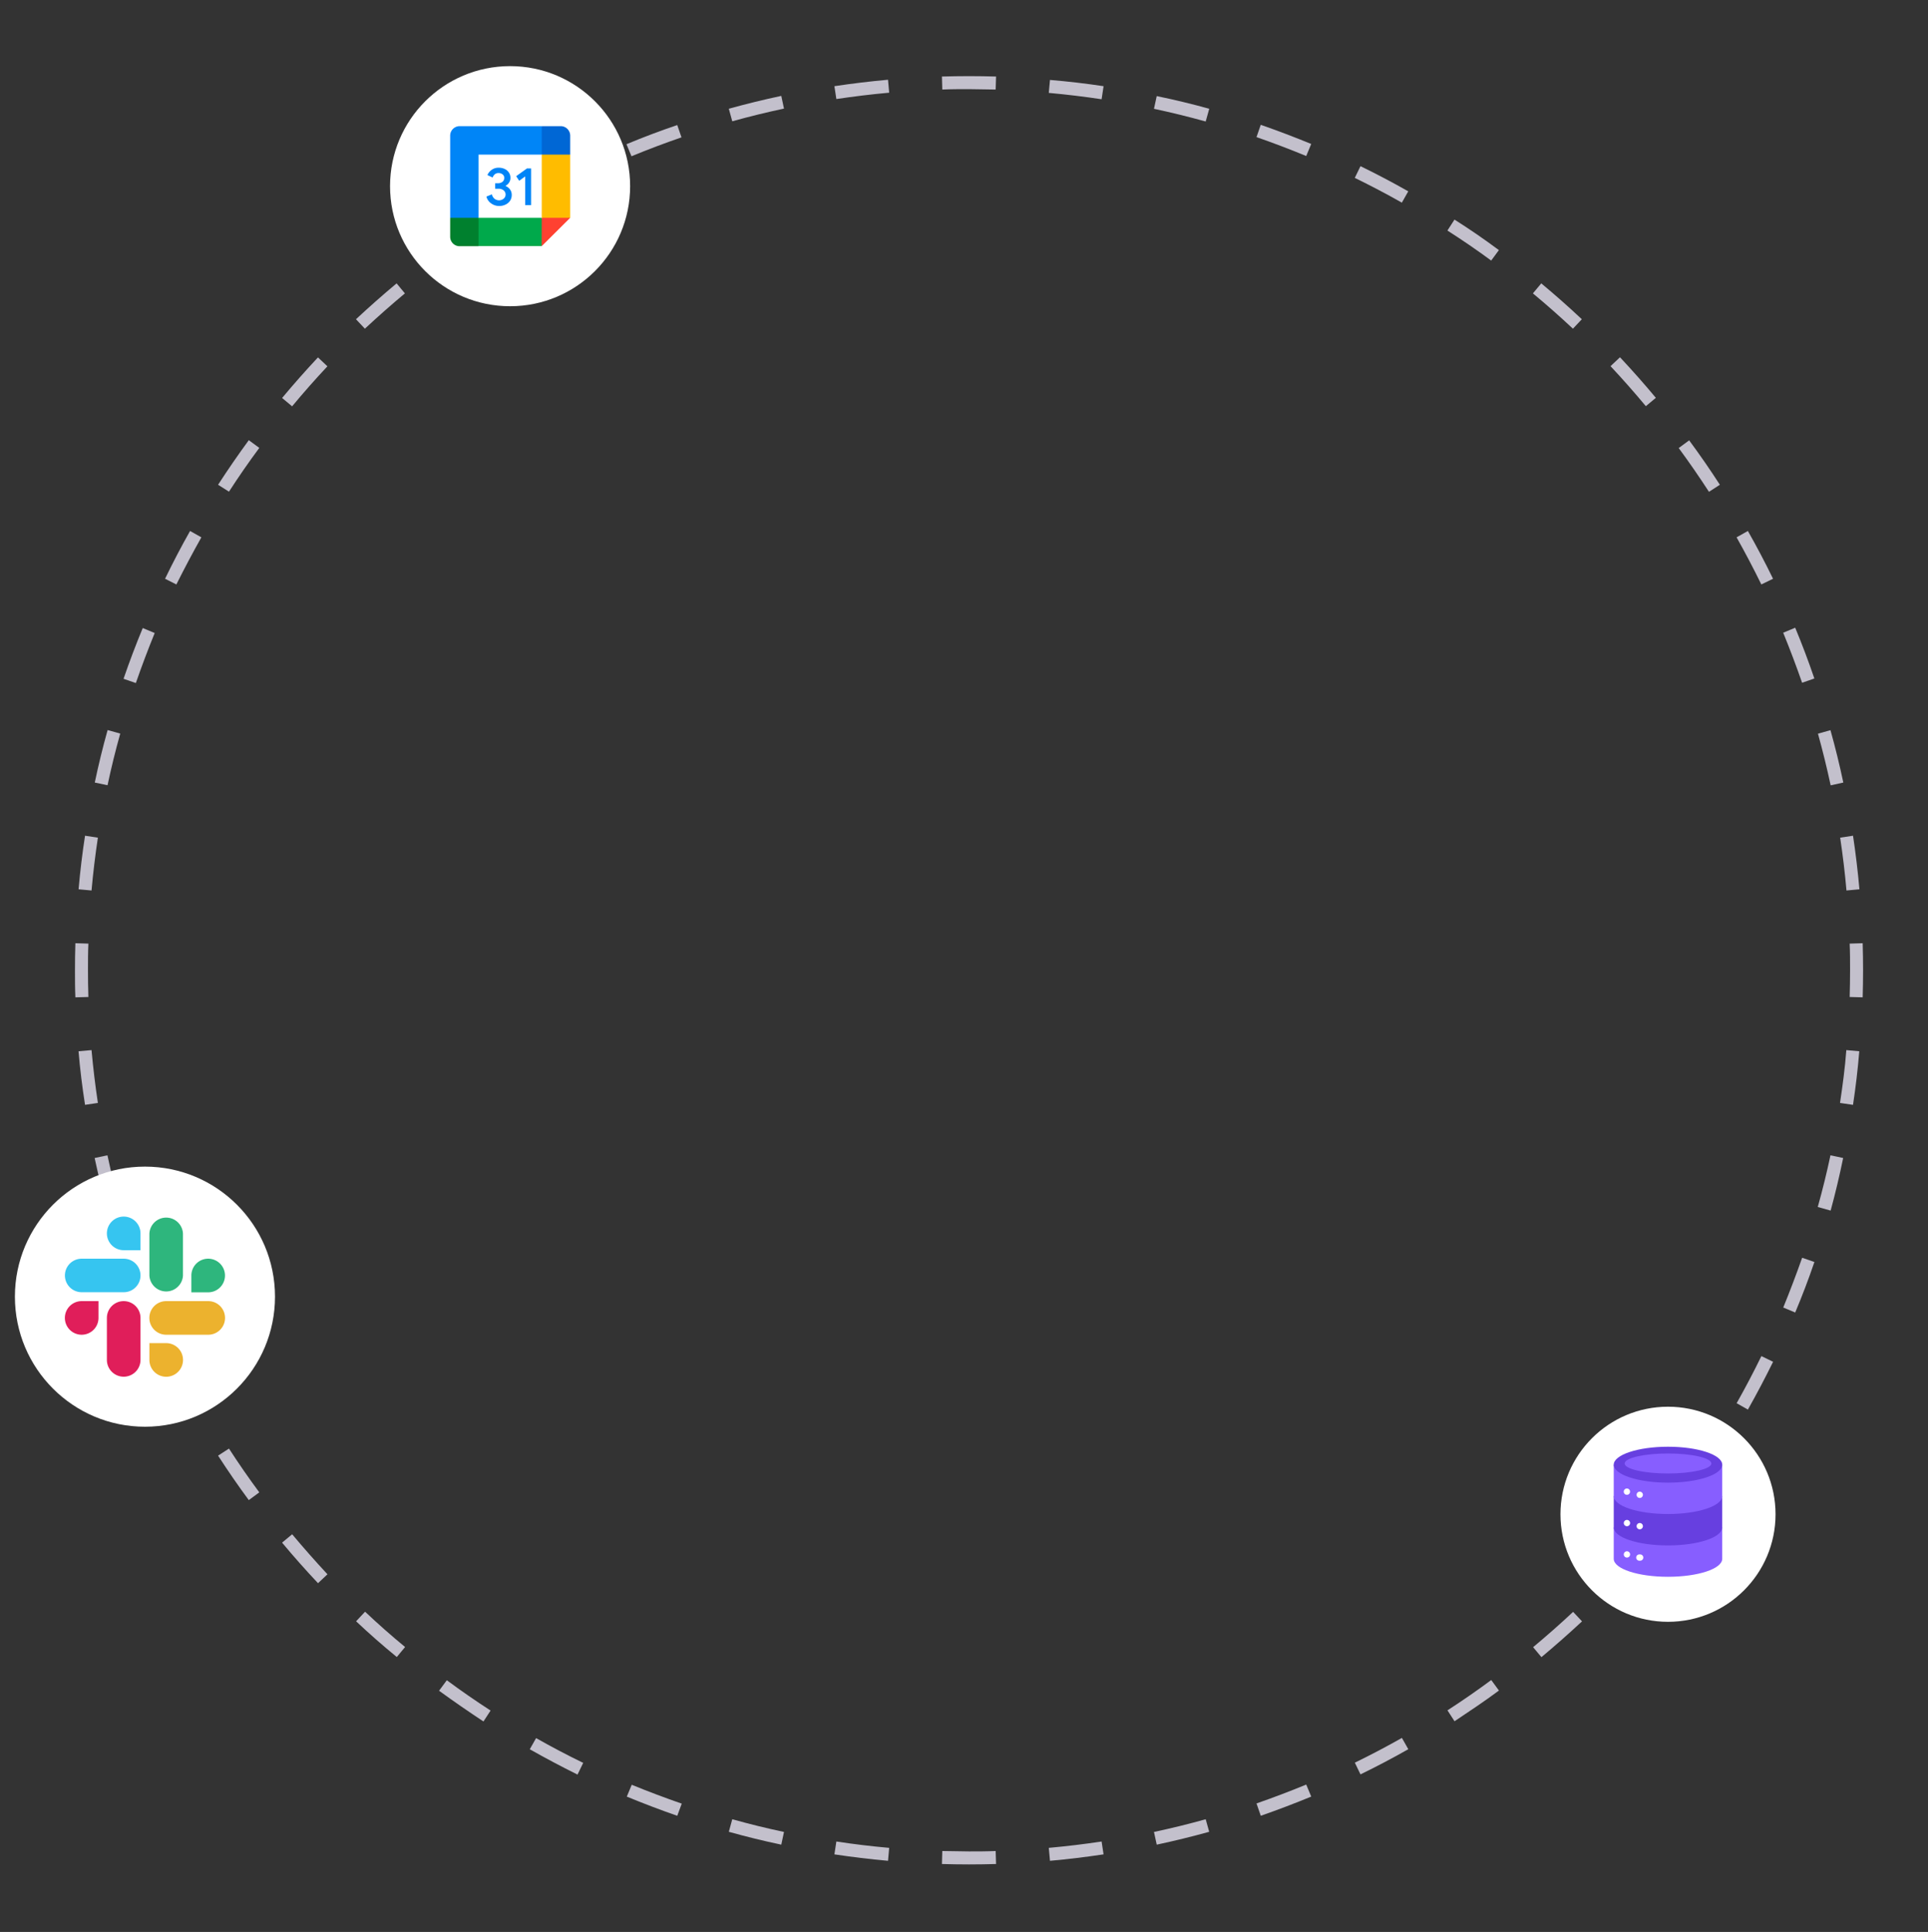 <svg xmlns="http://www.w3.org/2000/svg" xmlns:xlink="http://www.w3.org/1999/xlink" id="Layer_1" data-name="Layer 1" viewBox="0 0 385.46 386.22"><rect x="0" y="0" width="385.46" height="386.22" fill="#333333" stroke="none"/><defs><style>.cls-1{fill:none;}.cls-2{fill:#c3c0cc;fill-rule:evenodd;}.cls-3{fill:#fff;}.cls-4{clip-path:url(#clip-path);}.cls-5{fill:#0085f7;}.cls-6{fill:#00a94b;}.cls-7{fill:#00802e;}.cls-8{fill:#ffbc00;}.cls-9{fill:#0067d5;}.cls-10{fill:#ff4131;}.cls-11{fill:#875eff;}.cls-12{fill:#673fe0;}.cls-13{fill:#e01e5a;}.cls-14{fill:#36c5f0;}.cls-15{fill:#2eb67d;}.cls-16{fill:#ecb22e;}</style><clipPath id="clip-path"><rect class="cls-1" x="89.98" y="25.22" width="24" height="24"></rect></clipPath></defs><title>Artboard 2</title><path class="cls-2" d="M372.4,199.38l-2.6-.07c.05-1.78.08-3.55.08-5.34s0-3.56-.08-5.33l2.6-.08c.05,1.8.08,3.6.08,5.41S372.45,197.59,372.4,199.38Zm-.65-21.6-2.59.24c-.31-3.56-.74-7.08-1.26-10.56l2.57-.39Q371.27,172.38,371.75,177.78Zm-3.22-21.34L366,157q-1.12-5.22-2.54-10.33l2.5-.7Q367.41,151.14,368.53,156.44Zm-5.79-20.8-2.45.85q-1.74-5-3.78-10l2.4-1Q361,130.52,362.74,135.64Zm-8.26-19.94-2.34,1.14q-2.34-4.78-4.95-9.42l2.26-1.27Q352.11,110.83,354.48,115.7ZM343.85,96.91q-2.94-4.55-6.14-8.88l-2.09,1.54q3.15,4.28,6.05,8.75Zm-12.8-17.38-2,1.67q-3.41-4.1-7.06-8l1.89-1.78Q327.59,75.38,331.05,79.53Zm-14.8-15.71-1.78,1.89q-3.89-3.64-8-7.06l1.67-2Q312.31,60.12,316.25,63.82ZM299.67,50l-1.54,2.09q-4.28-3.15-8.75-6l1.41-2.19C293.81,45.8,296.78,47.85,299.67,50ZM281.55,38.25l-1.28,2.26q-4.62-2.61-9.41-4.95L272,33.22Q276.87,35.59,281.55,38.25Zm-19.4-9.47q-5-2.05-10.09-3.83l-.85,2.46q5,1.74,9.94,3.78Zm-20.4-7-.7,2.51q-5.1-1.42-10.34-2.54l.55-2.54Q236.56,20.3,241.75,21.74Zm-21.12-4.51-.39,2.57c-3.48-.52-7-.95-10.56-1.27l.24-2.59Q215.32,16.43,220.63,17.23ZM199.14,15.3l-.08,2.6c-1.77,0-3.55-.08-5.33-.08s-3.57,0-5.34.08l-.07-2.6c1.79-.05,3.6-.08,5.41-.08S197.34,15.25,199.14,15.3Zm-21.6.64.23,2.59c-3.55.32-7.07.75-10.56,1.27l-.39-2.57Q172.13,16.43,177.54,15.94ZM156.2,19.17l.54,2.54q-5.22,1.11-10.34,2.54l-.69-2.51Q150.89,20.3,156.2,19.17ZM135.4,25l.85,2.46q-5.06,1.74-10,3.78l-1-2.41Q130.28,26.73,135.4,25Zm-19.94,8.27,1.14,2.34q-4.8,2.34-9.42,4.95l-1.28-2.26Q110.6,35.6,115.46,33.22ZM96.67,43.84,98.08,46q-4.47,2.89-8.75,6L87.78,50Q92.13,46.78,96.67,43.84ZM79.29,56.65l1.66,2q-4.08,3.41-8,7.06l-1.78-1.89Q75.14,60.12,79.29,56.65ZM63.57,71.45l1.89,1.78q-3.64,3.88-7.06,8l-2-1.67Q59.88,75.39,63.57,71.45ZM49.74,88l2.1,1.54q-3.17,4.28-6.06,8.75L43.6,96.91Q46.54,92.37,49.74,88ZM38,106.15l2.26,1.27c-1.74,3.09-3.4,6.23-5,9.42L33,115.7Q35.35,110.84,38,106.15Zm-9.47,19.4,2.4,1q-2,4.9-3.77,10l-2.46-.85Q26.48,130.52,28.54,125.55Zm-7,20.4,2.51.7q-1.43,5.1-2.54,10.33l-2.55-.54Q20.06,151.13,21.5,146ZM17,167.07l2.57.39q-.79,5.22-1.27,10.56l-2.59-.24Q16.18,172.38,17,167.07Zm-1.93,21.49c-.06,1.8-.08,3.6-.08,5.41s0,3.62.08,5.41l2.6-.07c-.06-1.78-.08-3.55-.08-5.34s0-3.56.08-5.33Zm.64,21.6,2.59-.23q.48,5.32,1.27,10.56l-2.57.38C16.45,217.34,16,213.76,15.7,210.16Zm3.22,21.34,2.55-.54q1.11,5.22,2.54,10.33l-2.51.7Q20.06,236.82,18.92,231.5Zm5.79,20.8,2.46-.85q1.74,5.06,3.77,9.95l-2.4,1Q26.49,257.42,24.71,252.3ZM33,272.24l2.34-1.14c1.55,3.19,3.21,6.34,5,9.42L38,281.8Q35.36,277.11,33,272.24ZM43.6,291l2.18-1.41q2.89,4.47,6.06,8.75l-2.1,1.55Q46.55,295.57,43.6,291Zm12.81,17.38,2-1.66q3.42,4.08,7.06,8l-1.89,1.78Q59.87,312.56,56.41,308.41Zm14.8,15.72,1.78-1.9q3.87,3.66,8,7.06l-1.66,2Q75.13,327.83,71.21,324.13ZM87.78,338l1.55-2.1q4.28,3.17,8.75,6.06l-1.42,2.18Q92.13,341.16,87.78,338Zm18.12,11.73,1.28-2.26c3.08,1.74,6.22,3.4,9.42,4.95l-1.14,2.34Q110.6,352.35,105.9,349.69Zm19.4,9.47,1-2.4q4.9,2,10,3.77L135.4,363Q130.29,361.22,125.3,359.16Zm20.41,7,.69-2.51q5.11,1.43,10.34,2.54l-.54,2.54Q150.89,367.65,145.71,366.2Zm21.11,4.51.39-2.57q5.23.8,10.56,1.27l-.23,2.59Q172.14,371.51,166.82,370.71Zm21.5,1.93.07-2.6c1.77,0,3.55.08,5.34.08s3.56,0,5.33-.08l.08,2.6c-1.8.05-3.6.08-5.41.08S190.11,372.69,188.32,372.64Zm21.6-.64-.24-2.59c3.55-.32,7.08-.74,10.56-1.27l.39,2.57Q215.32,371.51,209.92,372Zm21.34-3.23-.55-2.54q5.23-1.11,10.34-2.54l.7,2.51Q236.56,367.64,231.26,368.77Zm20.8-5.78-.85-2.46q5-1.74,9.94-3.77l1,2.4Q257.18,361.21,252.06,363ZM272,354.72l-1.13-2.34c3.19-1.55,6.33-3.21,9.41-4.95l1.28,2.26Q276.87,352.35,272,354.72Zm18.8-10.62c3-2,6-4,8.88-6.14l-1.54-2.1q-4.28,3.17-8.75,6.06Zm17.38-12.81-1.67-2q4.1-3.41,8-7.06l1.78,1.9Q312.32,327.82,308.17,331.29Zm15.71-14.8L322,314.71q3.64-3.87,7.06-8l2,1.66Q327.59,312.57,323.88,316.49Zm13.83-16.57-2.09-1.55q3.15-4.28,6.05-8.75l2.18,1.41Q340.91,295.58,337.71,299.92Zm11.74-18.12-2.26-1.28c1.74-3.08,3.39-6.23,4.95-9.42l2.34,1.14Q352.1,277.1,349.45,281.8Zm9.46-19.41-2.4-1q2-4.9,3.78-9.95l2.45.85Q361,257.42,358.91,262.39Zm7-20.4-2.5-.7q1.43-5.1,2.54-10.33l2.54.54Q367.41,236.81,366,242Zm4.52-21.12-2.57-.38c.52-3.49,1-7,1.26-10.56l2.59.23C371.43,213.76,371,217.34,370.47,220.87Z"></path><circle class="cls-3" cx="101.98" cy="37.22" r="24"></circle><g class="cls-4"><path class="cls-5" d="M98.25,40.7a2.36,2.36,0,0,1-1-1.4l1.09-.45a1.65,1.65,0,0,0,.52.88,1.47,1.47,0,0,0,1.82,0,1.08,1.08,0,0,0,0-1.68,1.56,1.56,0,0,0-1-.32H99V36.63h.57a1.36,1.36,0,0,0,.88-.28.94.94,0,0,0,.36-.78.82.82,0,0,0-.32-.7,1.23,1.23,0,0,0-.82-.27,1.09,1.09,0,0,0-.76.26,1.52,1.52,0,0,0-.42.63L97.45,35A2.41,2.41,0,0,1,98.24,34a2.3,2.3,0,0,1,1.48-.47,2.71,2.71,0,0,1,1.2.26,2,2,0,0,1,.83.72,1.8,1.8,0,0,1,.3,1,1.64,1.64,0,0,1-.28,1,1.83,1.83,0,0,1-.68.62v.06a2.06,2.06,0,0,1,.88.69,1.81,1.81,0,0,1,.34,1.11A2.14,2.14,0,0,1,102,40.1a2.27,2.27,0,0,1-.91.79,2.85,2.85,0,0,1-1.29.29A2.7,2.7,0,0,1,98.25,40.7ZM105,35.27l-1.2.87-.6-.92,2.16-1.55h.82V41H105Z"></path><path class="cls-6" d="M108.29,43.54H95.66L93.85,46.2l1.81,3h12.63l1.5-3.21Z"></path><path class="cls-5" d="M108.29,25.22H91.87A1.9,1.9,0,0,0,90,27.12V43.54l2.84,2,2.84-2V30.91h12.63l1.95-2.85Z"></path><path class="cls-7" d="M90,43.54v3.79a1.89,1.89,0,0,0,1.89,1.89h3.79V43.54Z"></path><path class="cls-8" d="M114,30.91l-2.84-1.83-2.85,1.83V43.54l2.56,1.33L114,43.54Z"></path><path class="cls-9" d="M114,30.91V27.12a1.9,1.9,0,0,0-1.9-1.9h-3.79v5.69Z"></path><path class="cls-10" d="M108.29,49.22,114,43.54h-5.69Z"></path></g><circle class="cls-3" cx="333.48" cy="302.72" r="21.5"></circle><path class="cls-11" d="M322.63,305.36v6.27c0,2,4.86,3.59,10.85,3.59s10.84-1.6,10.84-3.59v-6.27Z"></path><path class="cls-12" d="M322.63,299.08v6.28c0,2,4.86,3.59,10.85,3.59s10.84-1.61,10.84-3.59v-6.28Z"></path><path class="cls-11" d="M322.63,292.81v6.27c0,2,4.86,3.59,10.85,3.59s10.84-1.6,10.84-3.59v-6.27Z"></path><path class="cls-12" d="M333.48,296.4c6,0,10.84-1.61,10.84-3.59s-4.85-3.59-10.84-3.59-10.85,1.61-10.85,3.59S327.49,296.4,333.48,296.4Z"></path><path class="cls-11" d="M333.48,294.57c4.78,0,8.67-.9,8.67-2s-3.89-2-8.67-2-8.67.89-8.67,2S328.69,294.57,333.48,294.57Z"></path><path class="cls-3" d="M327.83,299.46a.63.63,0,0,0,0-1.26.63.63,0,0,0,0,1.26Z"></path><path class="cls-3" d="M325.27,298.83a.63.63,0,0,0,.62-.63.63.63,0,1,0-.62.63Z"></path><path class="cls-3" d="M327.83,305.73a.63.63,0,1,0-.63-.62A.63.63,0,0,0,327.83,305.73Z"></path><path class="cls-3" d="M325.27,305.11a.63.63,0,1,0-.63-.63A.63.63,0,0,0,325.27,305.11Z"></path><path class="cls-3" d="M327.83,312a.63.63,0,1,0,0-1.25.63.63,0,1,0,0,1.25Z"></path><path class="cls-3" d="M325.27,311.38a.63.63,0,1,0-.63-.63A.63.63,0,0,0,325.27,311.38Z"></path><circle class="cls-3" cx="28.98" cy="259.22" r="26"></circle><path class="cls-13" d="M19.69,263.47a3.36,3.36,0,1,1-3.35-3.36h3.35Zm1.68,0a3.36,3.36,0,0,1,6.72,0v8.39a3.36,3.36,0,0,1-6.72,0Z"></path><path class="cls-14" d="M24.74,249.93a3.36,3.36,0,1,1,3.35-3.36v3.36Zm0,1.7a3.35,3.35,0,1,1,0,6.7H16.33a3.35,3.35,0,0,1,0-6.7Z"></path><path class="cls-15" d="M38.26,255a3.36,3.36,0,1,1,3.36,3.35H38.26Zm-1.68,0a3.36,3.36,0,0,1-6.71,0v-8.41a3.36,3.36,0,0,1,6.71,0Z"></path><path class="cls-16" d="M33.22,268.51a3.36,3.36,0,1,1-3.35,3.35v-3.35Zm0-1.68a3.36,3.36,0,0,1,0-6.72h8.41a3.36,3.36,0,0,1,0,6.72Z"></path></svg>